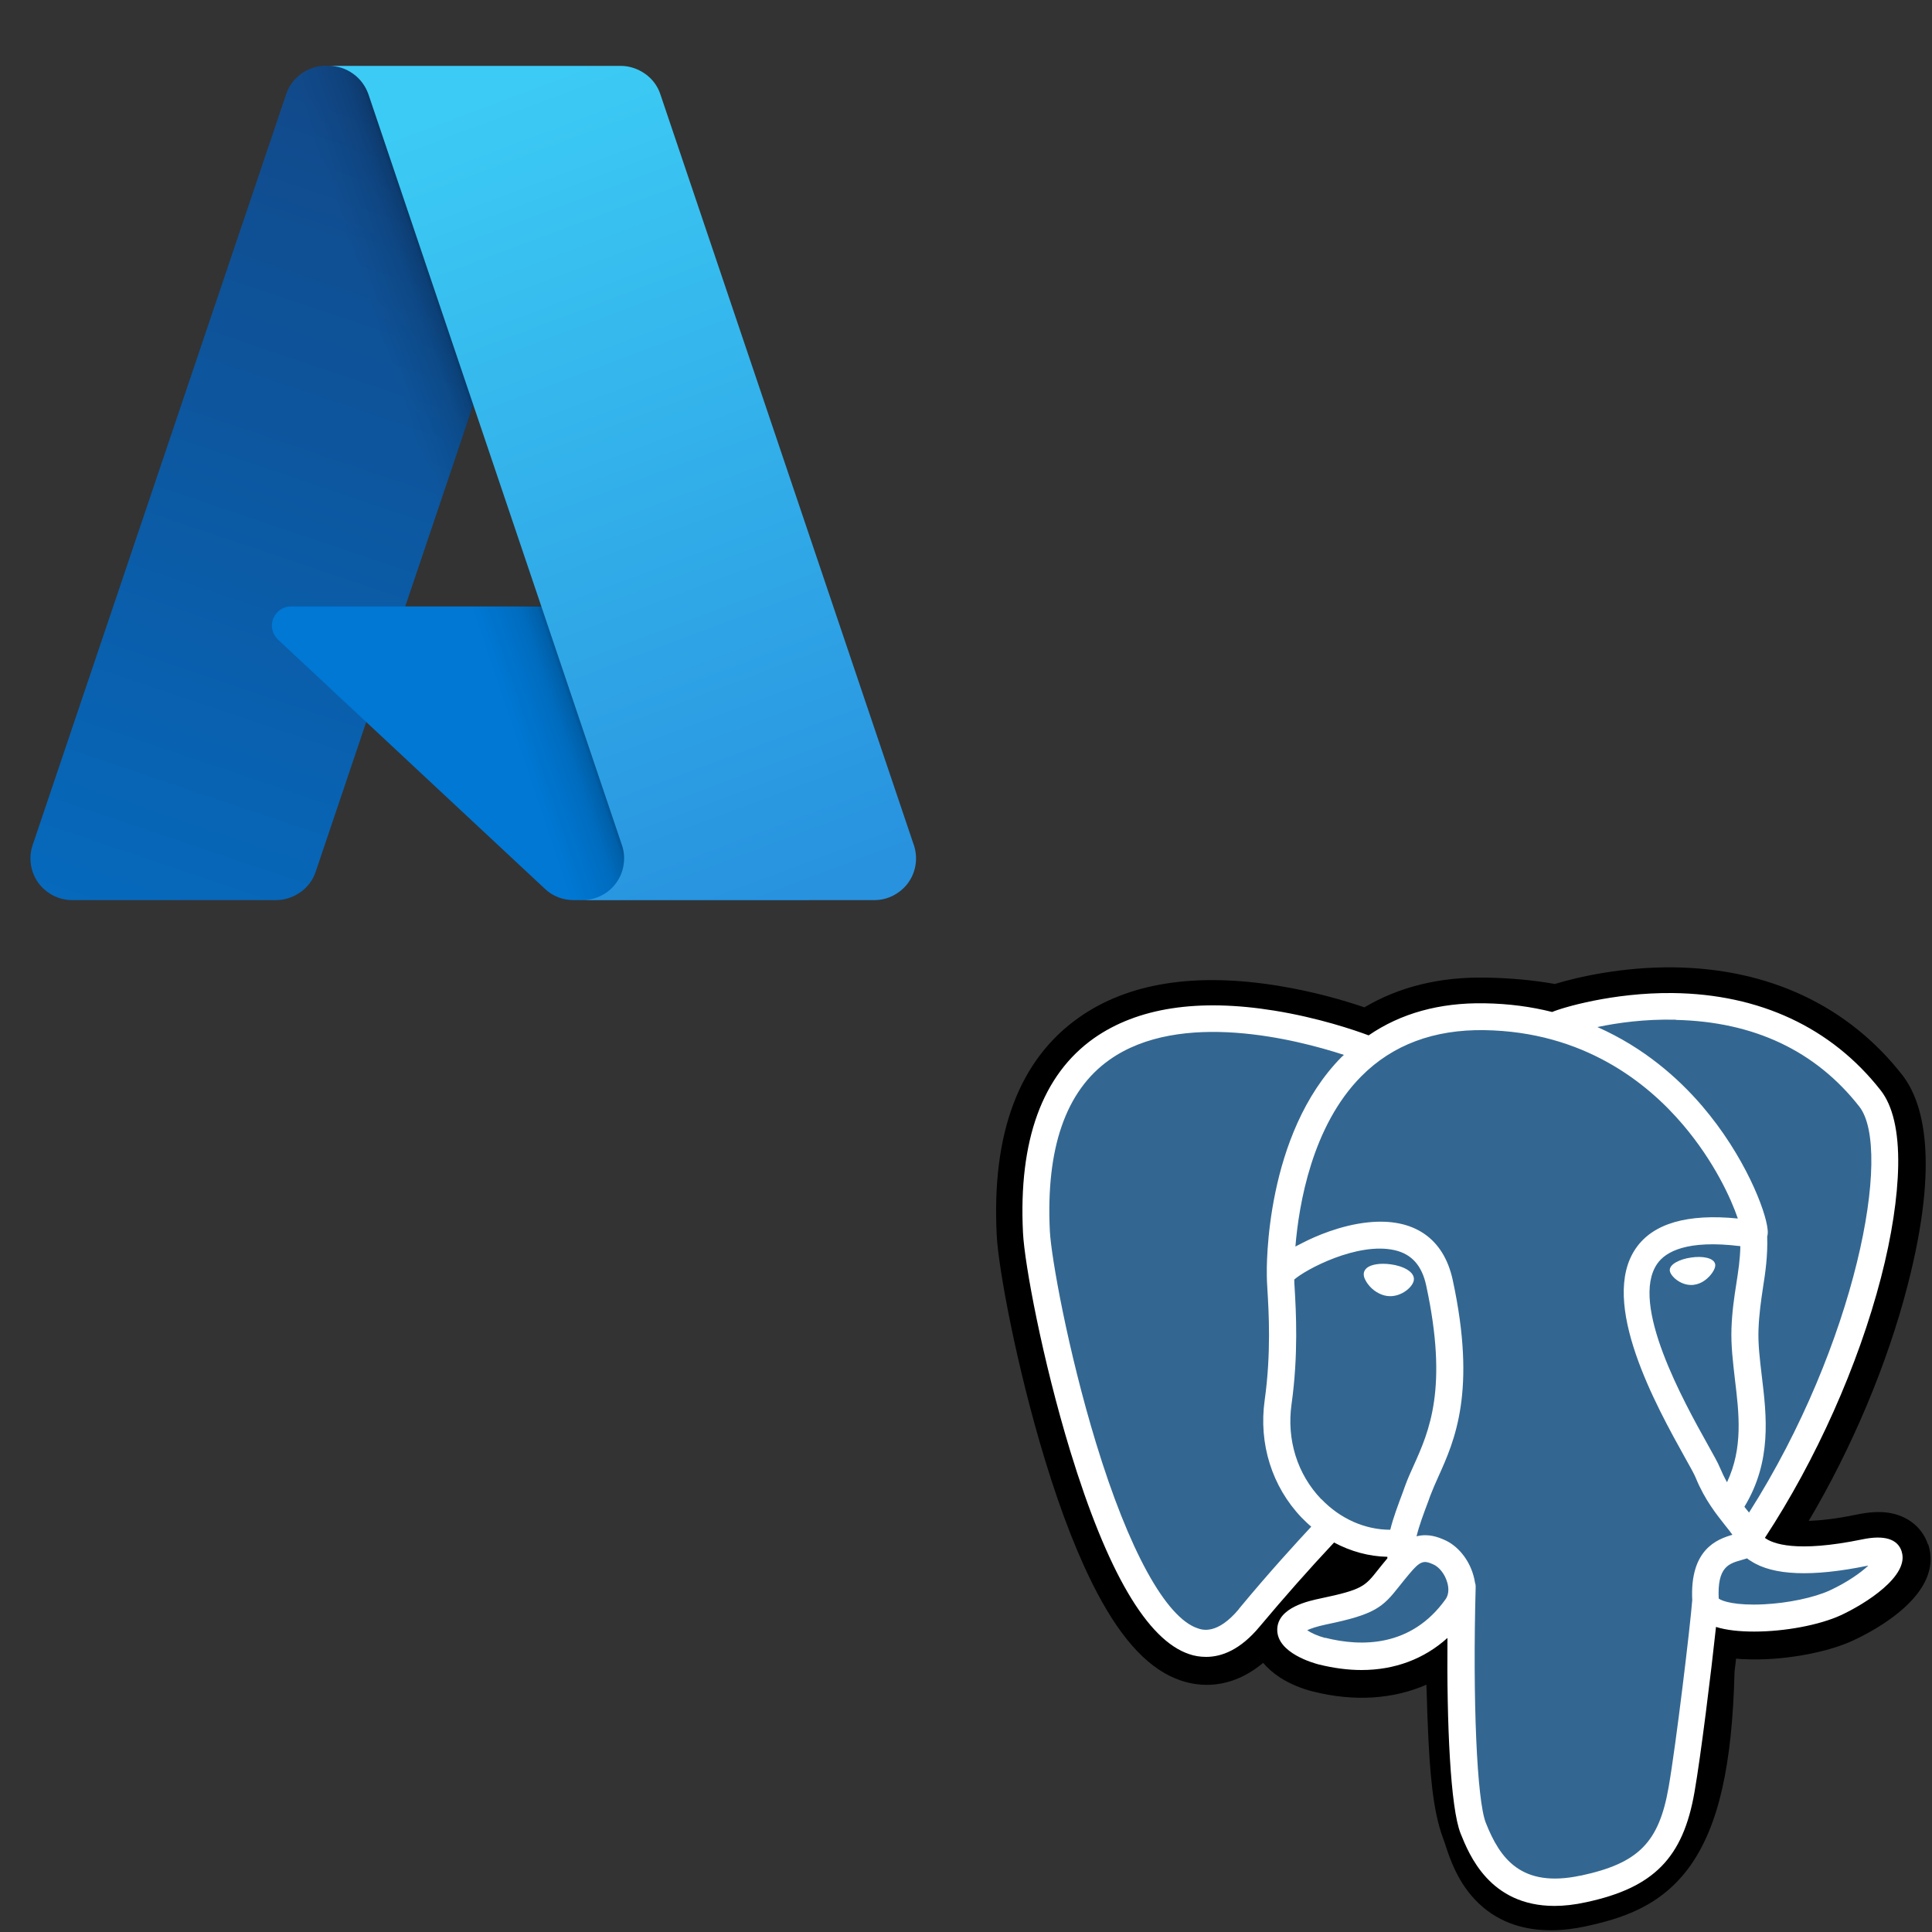 <?xml version="1.0" encoding="UTF-8"?><svg id="a" xmlns="http://www.w3.org/2000/svg" width="100" height="100" xmlns:xlink="http://www.w3.org/1999/xlink" viewBox="0 0 100 100"><rect x="0" y="0" width="100" height="100" fill="#333333" stroke="none"/><defs><linearGradient id="b" x1="21.81" y1="95.39" x2="7.72" y2="53.78" gradientTransform="translate(0 102) scale(1 -1)" gradientUnits="userSpaceOnUse"><stop offset="0" stop-color="#114a8b"/><stop offset="1" stop-color="#0669bc"/></linearGradient><linearGradient id="c" x1="26.21" y1="76" x2="22.95" y2="74.9" gradientTransform="translate(0 102) scale(1 -1)" gradientUnits="userSpaceOnUse"><stop offset="0" stop-color="#000" stop-opacity=".3"/><stop offset=".07" stop-color="#000" stop-opacity=".2"/><stop offset=".32" stop-color="#000" stop-opacity=".1"/><stop offset=".62" stop-color="#000" stop-opacity=".05"/><stop offset="1" stop-color="#000" stop-opacity="0"/></linearGradient><linearGradient id="d" x1="24.52" y1="96.64" x2="39.98" y2="55.46" gradientTransform="translate(0 102) scale(1 -1)" gradientUnits="userSpaceOnUse"><stop offset="0" stop-color="#3ccbf4"/><stop offset="1" stop-color="#2892df"/></linearGradient></defs><path d="m99.79,79.94c-.29-.88-1.05-1.49-2.04-1.64-.46-.07-1-.04-1.63.09-1.1.23-1.91.31-2.5.33,2.24-3.78,4.06-8.1,5.11-12.16,1.7-6.57.79-9.56-.27-10.92-2.8-3.58-6.9-5.51-11.83-5.57-2.63-.03-4.94.49-6.15.86-1.12-.2-2.33-.31-3.6-.33-2.37-.04-4.47.48-6.26,1.54-.99-.34-2.58-.81-4.42-1.11-4.33-.71-7.81-.16-10.36,1.64-3.09,2.18-4.52,5.97-4.25,11.26.08,1.68,1.02,6.79,2.5,11.64.85,2.79,1.76,5.1,2.7,6.88,1.33,2.52,2.75,4.01,4.35,4.54.9.3,2.52.51,4.24-.92.22.26.51.52.89.77.49.31,1.08.56,1.68.71,2.15.54,4.16.4,5.88-.35.01.31.02.6.03.85.01.41.02.81.04,1.18.1,2.53.27,4.5.78,5.88.03.08.07.19.11.31.25.78.68,2.09,1.76,3.11,1.12,1.06,2.48,1.38,3.72,1.38.62,0,1.22-.08,1.74-.19,1.86-.4,3.97-1.01,5.5-3.18,1.44-2.06,2.15-5.15,2.27-10.03.02-.14.03-.27.05-.4l.03-.26.34.03h.09c1.89.09,4.21-.31,5.63-.97,1.12-.52,4.73-2.42,3.88-4.99Z" stroke-width="0"/><path d="m96.55,80.44c-5.63,1.16-6.02-.74-6.02-.74,5.95-8.82,8.43-20.02,6.29-22.76-5.85-7.48-15.98-3.94-16.15-3.85h-.05c-1.11-.22-2.36-.36-3.76-.38-2.55-.04-4.48.67-5.95,1.78,0,0-18.07-7.45-17.23,9.36.18,3.58,5.13,27.06,11.02,19.96,2.16-2.59,4.24-4.79,4.24-4.79,1.03.69,2.27,1.04,3.57.91l.1-.09c-.03.32-.02.64.04,1.01-1.52,1.7-1.07,2-4.11,2.62-3.07.63-1.27,1.76-.09,2.06,1.43.36,4.74.86,6.97-2.26l-.09.36c.6.48,1.01,3.1.94,5.48-.07,2.38-.12,4.01.35,5.29.47,1.28.94,4.15,4.93,3.29,3.34-.72,5.07-2.57,5.31-5.66.17-2.2.56-1.87.58-3.84l.31-.93c.36-2.98.06-3.94,2.11-3.49l.5.04c1.51.07,3.49-.24,4.66-.78,2.5-1.16,3.99-3.1,1.52-2.59h0Z" fill="#336791" stroke-width="0"/><path d="m71.97,65.44c-.51-.07-.97,0-1.2.17-.13.1-.17.21-.18.29-.03.21.12.44.21.56.25.34.63.57,1,.62.05,0,.11.01.16.01.61,0,1.17-.48,1.22-.83.06-.44-.58-.74-1.2-.82Zm16.81.01c-.05-.35-.67-.45-1.25-.36-.58.08-1.15.35-1.1.69.04.27.53.73,1.1.73.05,0,.1,0,.15-.01.39-.05.67-.3.8-.44.2-.22.32-.45.3-.61Z" fill="#fff" stroke-width="0"/><path d="m98.43,80.3c-.21-.65-.91-.86-2.05-.62-3.41.7-4.63.22-5.03-.08,2.65-4.04,4.83-8.92,6.01-13.47.56-2.16.86-4.16.89-5.79.03-1.79-.28-3.11-.91-3.91-2.54-3.24-6.26-4.98-10.77-5.03-3.1-.03-5.72.76-6.23.98-1.07-.27-2.23-.43-3.5-.45-2.33-.04-4.34.52-6,1.66-.72-.27-2.59-.91-4.88-1.28-3.95-.64-7.09-.15-9.34,1.43-2.67,1.89-3.91,5.28-3.67,10.07.08,1.61,1,6.56,2.45,11.31,1.91,6.24,3.98,9.78,6.16,10.5.26.09.55.14.87.14.8,0,1.77-.36,2.78-1.58,1.24-1.48,2.52-2.93,3.84-4.34.86.46,1.8.72,2.76.74,0,.03,0,.05,0,.08-.17.2-.33.4-.49.6-.67.85-.81,1.02-2.95,1.47-.61.13-2.23.46-2.26,1.6-.03,1.24,1.92,1.76,2.14,1.82.77.19,1.51.29,2.22.29,1.72,0,3.24-.57,4.45-1.66-.04,4.43.15,8.79.68,10.12.44,1.09,1.5,3.75,4.86,3.75.49,0,1.04-.06,1.63-.19,3.51-.75,5.03-2.3,5.62-5.72.32-1.83.86-6.19,1.11-8.53.54.17,1.23.24,1.98.24,1.56,0,3.36-.33,4.49-.85,1.27-.59,3.55-2.03,3.14-3.29Zm-8.35-15.81c-.01.69-.11,1.32-.21,1.97-.11.7-.22,1.43-.25,2.32-.03.86.08,1.75.18,2.62.21,1.75.43,3.54-.41,5.32-.14-.25-.26-.5-.37-.76-.1-.25-.33-.65-.64-1.21-1.21-2.17-4.05-7.26-2.6-9.34.43-.62,1.53-1.25,4.29-.91Zm-3.34-11.7c4.04.09,7.24,1.6,9.5,4.49,1.74,2.22-.18,12.31-5.71,21.01-.06-.07-.11-.14-.17-.21l-.07-.09c1.43-2.36,1.15-4.7.9-6.77-.1-.85-.2-1.65-.17-2.41.03-.8.13-1.48.23-2.15.13-.82.25-1.66.22-2.66.03-.1.04-.23.02-.37-.09-.96-1.18-3.81-3.4-6.4-1.22-1.42-2.99-3-5.41-4.07,1.04-.22,2.47-.42,4.06-.38Zm-22.61,30.49c-1.12,1.34-1.89,1.09-2.14,1-1.65-.55-3.57-4.05-5.26-9.59-1.46-4.79-2.32-9.62-2.39-10.97-.21-4.28.82-7.26,3.08-8.86,3.67-2.61,9.72-1.05,12.14-.26-.03.03-.07.07-.11.1-3.98,4.02-3.89,10.9-3.88,11.32,0,.16.01.39.03.71.07,1.16.2,3.31-.14,5.74-.32,2.26.38,4.48,1.91,6.08.16.16.32.32.5.47-.68.73-2.17,2.35-3.74,4.25Zm4.26-5.68c-1.24-1.29-1.8-3.08-1.54-4.92.36-2.57.23-4.82.16-6.02-.01-.17-.02-.32-.02-.43.58-.52,3.28-1.96,5.2-1.52.88.2,1.41.8,1.63,1.83,1.15,5.32.15,7.54-.65,9.32-.17.37-.32.71-.45,1.07l-.1.28c-.26.7-.51,1.35-.66,1.97-1.31,0-2.59-.57-3.56-1.58h0Zm.2,7.18c-.38-.1-.73-.26-.93-.4.17-.08.47-.19.99-.3,2.53-.52,2.92-.89,3.77-1.97.2-.25.42-.53.72-.87h0c.46-.51.67-.43,1.04-.27.31.13.61.51.73.94.06.2.12.58-.09.87-1.78,2.49-4.37,2.46-6.23,1.99Zm13.22,12.3c-3.09.66-4.18-.91-4.9-2.72-.47-1.16-.69-6.41-.53-12.2,0-.08,0-.15-.03-.22-.02-.14-.05-.28-.09-.41-.24-.84-.83-1.55-1.53-1.84-.28-.12-.79-.33-1.41-.17.13-.54.36-1.16.61-1.82l.1-.28c.12-.31.26-.64.42-.99.84-1.86,1.99-4.42.74-10.19-.47-2.16-2.03-3.22-4.39-2.97-1.42.15-2.72.72-3.36,1.05-.14.07-.27.14-.39.2.18-2.18.86-6.25,3.42-8.82,1.61-1.62,3.75-2.42,6.36-2.38,5.14.08,8.44,2.72,10.3,4.92,1.6,1.89,2.47,3.8,2.82,4.83-2.6-.26-4.38.25-5.27,1.53-1.95,2.79,1.07,8.21,2.52,10.82.27.48.5.89.57,1.07.47,1.15,1.09,1.91,1.53,2.47.14.17.27.34.37.48-.79.23-2.21.75-2.08,3.38-.1,1.32-.84,7.49-1.22,9.67-.5,2.88-1.56,3.95-4.54,4.59h0Zm12.9-14.76c-.81.37-2.16.66-3.44.72-1.42.07-2.14-.16-2.31-.3-.08-1.64.53-1.81,1.17-1.99.1-.03.2-.06.3-.09.06.05.12.1.2.14,1.14.75,3.17.83,6.04.24h.03c-.39.36-1.05.84-1.99,1.28Z" fill="#fff" stroke-width="0"/><path d="m16.86,3.41h13.56l-14.08,41.71c-.14.43-.42.8-.79,1.06-.37.26-.81.41-1.26.41H3.74c-.34,0-.68-.08-.99-.24-.3-.16-.57-.38-.77-.66-.2-.28-.33-.6-.38-.94-.05-.34-.02-.69.09-1.01L14.81,4.88c.14-.43.42-.8.79-1.07.37-.26.81-.41,1.26-.41Z" fill="url(#b)" stroke-width="0"/><path d="m36.57,31.39H15.07c-.2,0-.4.06-.56.17-.17.11-.29.27-.37.46-.07.19-.09.39-.04.58.04.2.15.37.29.51l13.82,12.9c.4.38.93.58,1.48.58h12.18l-5.29-15.21Z" fill="#0078d4" stroke-width="0"/><path d="m16.86,3.41c-.46,0-.9.14-1.27.41-.37.27-.64.65-.78,1.09L1.71,43.71c-.12.33-.15.68-.11,1.02.05.34.18.67.37.95.2.28.46.51.77.67.31.16.65.24,1,.24h10.83c.4-.07.78-.25,1.09-.52.31-.27.55-.61.68-1l2.61-7.7,9.33,8.7c.39.32.88.5,1.39.51h12.13l-5.32-15.21h-15.51S30.47,3.41,30.47,3.41h-13.61Z" fill="url(#c)" stroke-width="0"/><path d="m34.18,4.88c-.14-.43-.42-.8-.79-1.06-.37-.26-.81-.41-1.26-.41h-15.11c.45,0,.89.14,1.26.41.37.26.64.64.79,1.06l13.12,38.86c.11.32.14.67.09,1.01-.05.34-.18.66-.38.94-.2.28-.46.51-.77.66-.31.16-.64.24-.99.24h15.11c.34,0,.68-.08.99-.24.3-.16.57-.38.77-.66.2-.28.33-.6.38-.94.05-.34.02-.69-.09-1.01L34.18,4.88Z" fill="url(#d)" stroke-width="0"/></svg>